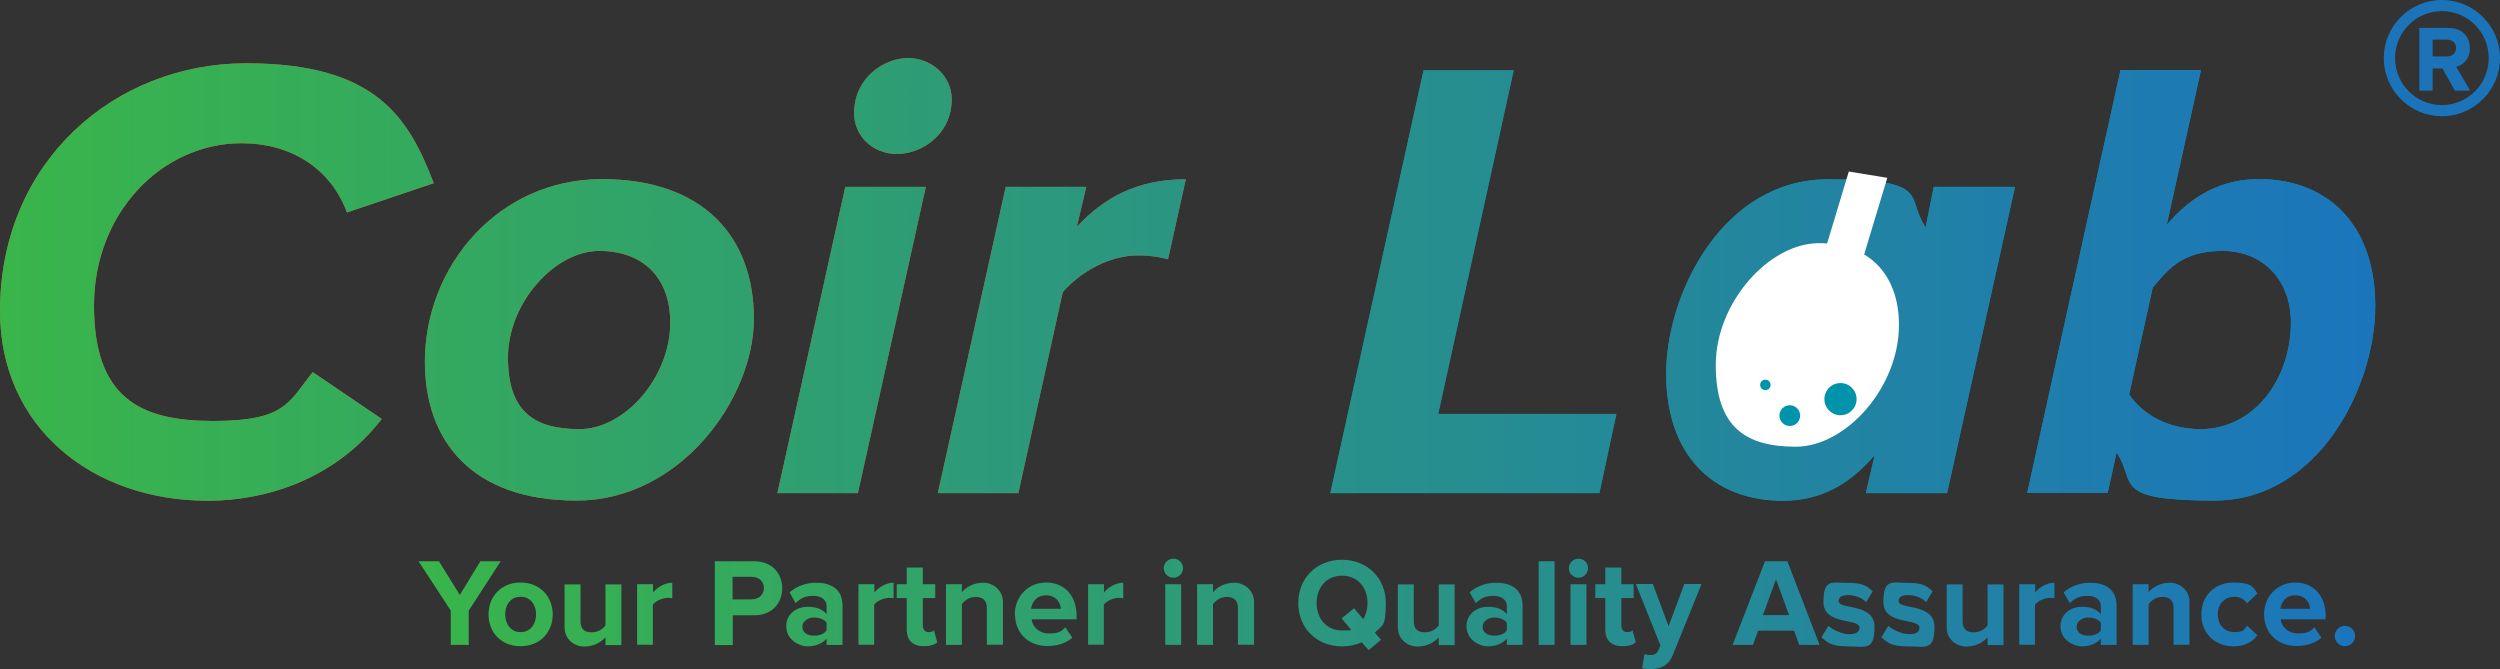<?xml version="1.0" encoding="UTF-8"?>
<svg id="Layer_1" data-name="Layer 1" xmlns="http://www.w3.org/2000/svg" xmlns:xlink="http://www.w3.org/1999/xlink" viewBox="0 0 1351 361.7">
  <rect x="0" y="0" width="1351" height="361.7" fill="#333333" stroke="none"/>
  <defs>
    <style>
      .cls-1 {
        fill: #1b74b9;
      }

      .cls-2 {
        fill: url(#linear-gradient-8);
      }

      .cls-3 {
        fill: url(#linear-gradient-7);
      }

      .cls-4 {
        fill: url(#linear-gradient-5);
      }

      .cls-5 {
        fill: url(#linear-gradient-6);
      }

      .cls-6 {
        fill: url(#linear-gradient-9);
      }

      .cls-7 {
        fill: url(#linear-gradient-4);
      }

      .cls-8 {
        fill: url(#linear-gradient-3);
      }

      .cls-9 {
        fill: url(#linear-gradient-2);
      }

      .cls-10 {
        fill: url(#linear-gradient);
      }

      .cls-11 {
        fill: #0094ac;
      }

      .cls-12 {
        fill: #fff;
      }

      .cls-13 {
        fill: url(#linear-gradient-10);
      }

      .cls-14 {
        fill: url(#linear-gradient-11);
      }

      .cls-15 {
        fill: url(#linear-gradient-12);
      }

      .cls-16 {
        fill: url(#linear-gradient-13);
      }

      .cls-17 {
        fill: url(#linear-gradient-19);
      }

      .cls-18 {
        fill: url(#linear-gradient-14);
      }

      .cls-19 {
        fill: url(#linear-gradient-21);
      }

      .cls-20 {
        fill: url(#linear-gradient-20);
      }

      .cls-21 {
        fill: url(#linear-gradient-22);
      }

      .cls-22 {
        fill: url(#linear-gradient-23);
      }

      .cls-23 {
        fill: url(#linear-gradient-28);
      }

      .cls-24 {
        fill: url(#linear-gradient-25);
      }

      .cls-25 {
        fill: url(#linear-gradient-32);
      }

      .cls-26 {
        fill: url(#linear-gradient-31);
      }

      .cls-27 {
        fill: url(#linear-gradient-33);
      }

      .cls-28 {
        fill: url(#linear-gradient-30);
      }

      .cls-29 {
        fill: url(#linear-gradient-15);
      }

      .cls-30 {
        fill: url(#linear-gradient-16);
      }

      .cls-31 {
        fill: url(#linear-gradient-17);
      }

      .cls-32 {
        fill: url(#linear-gradient-18);
      }

      .cls-33 {
        fill: url(#linear-gradient-35);
      }

      .cls-34 {
        fill: url(#linear-gradient-34);
      }

      .cls-35 {
        fill: url(#linear-gradient-36);
      }

      .cls-36 {
        fill: url(#linear-gradient-27);
      }

      .cls-37 {
        fill: url(#linear-gradient-24);
      }

      .cls-38 {
        fill: url(#linear-gradient-26);
      }

      .cls-39 {
        fill: url(#linear-gradient-29);
      }

      .cls-40 {
        fill: url(#linear-gradient-37);
      }

      .cls-41 {
        fill: #d36127;
      }
    </style>
    <linearGradient id="linear-gradient" x1="0" y1="921.6" x2="1283.5" y2="921.6" gradientTransform="translate(0 -769.2)" gradientUnits="userSpaceOnUse">
      <stop offset="0" stop-color="#39b54a"/>
      <stop offset="1" stop-color="#1b75bc"/>
    </linearGradient>
    <linearGradient id="linear-gradient-2" x1="0" y1="952.85" x2="1283.5" y2="952.85" gradientTransform="translate(0 -769.2)" gradientUnits="userSpaceOnUse">
      <stop offset="0" stop-color="#39b54a"/>
      <stop offset="1" stop-color="#1b75bc"/>
    </linearGradient>
    <linearGradient id="linear-gradient-3" x1="0" y1="918.15" x2="1283.5" y2="918.15" gradientTransform="translate(0 -769.2)" gradientUnits="userSpaceOnUse">
      <stop offset="0" stop-color="#39b54a"/>
      <stop offset="1" stop-color="#1b75bc"/>
    </linearGradient>
    <linearGradient id="linear-gradient-4" x1="0" y1="950.9" x2="1283.5" y2="950.9" gradientTransform="translate(0 -769.2)" gradientUnits="userSpaceOnUse">
      <stop offset="0" stop-color="#39b54a"/>
      <stop offset="1" stop-color="#1b75bc"/>
    </linearGradient>
    <linearGradient id="linear-gradient-5" x1="0" y1="921.45" x2="1283.5" y2="921.45" gradientTransform="translate(0 -769.2)" gradientUnits="userSpaceOnUse">
      <stop offset="0" stop-color="#39b54a"/>
      <stop offset="1" stop-color="#1b75bc"/>
    </linearGradient>
    <linearGradient id="linear-gradient-6" x1="0" y1="952.95" x2="1283.5" y2="952.95" gradientTransform="translate(0 -769.2)" gradientUnits="userSpaceOnUse">
      <stop offset="0" stop-color="#39b54a"/>
      <stop offset="1" stop-color="#1b75bc"/>
    </linearGradient>
    <linearGradient id="linear-gradient-7" x1="0" y1="923.4" x2="1283.5" y2="923.4" gradientTransform="translate(0 -769.2)" gradientUnits="userSpaceOnUse">
      <stop offset="0" stop-color="#39b54a"/>
      <stop offset="1" stop-color="#1b75bc"/>
    </linearGradient>
    <linearGradient id="linear-gradient-8" x1="226.2" y1="1095.1" x2="1272.7" y2="1095.1" gradientTransform="translate(0 -769.2)" gradientUnits="userSpaceOnUse">
      <stop offset="0" stop-color="#39b54a"/>
      <stop offset="1" stop-color="#1b75bc"/>
    </linearGradient>
    <linearGradient id="linear-gradient-9" x1="226.2" y1="1101.2" x2="1272.7" y2="1101.2" gradientTransform="translate(0 -769.2)" gradientUnits="userSpaceOnUse">
      <stop offset="0" stop-color="#39b54a"/>
      <stop offset="1" stop-color="#1b75bc"/>
    </linearGradient>
    <linearGradient id="linear-gradient-10" x1="226.2" y1="1101.8" x2="1272.7" y2="1101.8" gradientTransform="translate(0 -769.2)" gradientUnits="userSpaceOnUse">
      <stop offset="0" stop-color="#39b54a"/>
      <stop offset="1" stop-color="#1b75bc"/>
    </linearGradient>
    <linearGradient id="linear-gradient-11" x1="226.2" y1="1100.9" x2="1272.7" y2="1100.9" gradientTransform="translate(0 -769.2)" gradientUnits="userSpaceOnUse">
      <stop offset="0" stop-color="#39b54a"/>
      <stop offset="1" stop-color="#1b75bc"/>
    </linearGradient>
    <linearGradient id="linear-gradient-12" x1="226.2" y1="1095.15" x2="1272.7" y2="1095.15" gradientTransform="translate(0 -769.2)" gradientUnits="userSpaceOnUse">
      <stop offset="0" stop-color="#39b54a"/>
      <stop offset="1" stop-color="#1b75bc"/>
    </linearGradient>
    <linearGradient id="linear-gradient-13" x1="226.2" y1="1101.3" x2="1272.7" y2="1101.3" gradientTransform="translate(0 -769.2)" gradientUnits="userSpaceOnUse">
      <stop offset="0" stop-color="#39b54a"/>
      <stop offset="1" stop-color="#1b75bc"/>
    </linearGradient>
    <linearGradient id="linear-gradient-14" x1="226.2" y1="1100.9" x2="1272.7" y2="1100.9" gradientTransform="translate(0 -769.2)" gradientUnits="userSpaceOnUse">
      <stop offset="0" stop-color="#39b54a"/>
      <stop offset="1" stop-color="#1b75bc"/>
    </linearGradient>
    <linearGradient id="linear-gradient-15" x1="226.2" y1="1097.15" x2="1272.7" y2="1097.15" gradientTransform="translate(0 -769.2)" gradientUnits="userSpaceOnUse">
      <stop offset="0" stop-color="#39b54a"/>
      <stop offset="1" stop-color="#1b75bc"/>
    </linearGradient>
    <linearGradient id="linear-gradient-16" x1="226.2" y1="1100.9" x2="1272.7" y2="1100.9" gradientTransform="translate(0 -769.2)" gradientUnits="userSpaceOnUse">
      <stop offset="0" stop-color="#39b54a"/>
      <stop offset="1" stop-color="#1b75bc"/>
    </linearGradient>
    <linearGradient id="linear-gradient-17" x1="226.2" y1="1101.15" x2="1272.7" y2="1101.15" gradientTransform="translate(0 -769.2)" gradientUnits="userSpaceOnUse">
      <stop offset="0" stop-color="#39b54a"/>
      <stop offset="1" stop-color="#1b75bc"/>
    </linearGradient>
    <linearGradient id="linear-gradient-18" x1="226.2" y1="1100.9" x2="1272.7" y2="1100.9" gradientTransform="translate(0 -769.2)" gradientUnits="userSpaceOnUse">
      <stop offset="0" stop-color="#39b54a"/>
      <stop offset="1" stop-color="#1b75bc"/>
    </linearGradient>
    <linearGradient id="linear-gradient-19" x1="226.2" y1="1094.4" x2="1272.7" y2="1094.4" gradientTransform="translate(0 -769.2)" gradientUnits="userSpaceOnUse">
      <stop offset="0" stop-color="#39b54a"/>
      <stop offset="1" stop-color="#1b75bc"/>
    </linearGradient>
    <linearGradient id="linear-gradient-20" x1="226.2" y1="1100.9" x2="1272.7" y2="1100.9" gradientTransform="translate(0 -769.2)" gradientUnits="userSpaceOnUse">
      <stop offset="0" stop-color="#39b54a"/>
      <stop offset="1" stop-color="#1b75bc"/>
    </linearGradient>
    <linearGradient id="linear-gradient-21" x1="226.2" y1="1096.1" x2="1272.7" y2="1096.1" gradientTransform="translate(0 -769.2)" gradientUnits="userSpaceOnUse">
      <stop offset="0" stop-color="#39b54a"/>
      <stop offset="1" stop-color="#1b75bc"/>
    </linearGradient>
    <linearGradient id="linear-gradient-22" x1="226.2" y1="1101.8" x2="1272.7" y2="1101.8" gradientTransform="translate(0 -769.2)" gradientUnits="userSpaceOnUse">
      <stop offset="0" stop-color="#39b54a"/>
      <stop offset="1" stop-color="#1b75bc"/>
    </linearGradient>
    <linearGradient id="linear-gradient-23" x1="226.2" y1="1101.3" x2="1272.7" y2="1101.3" gradientTransform="translate(0 -769.2)" gradientUnits="userSpaceOnUse">
      <stop offset="0" stop-color="#39b54a"/>
      <stop offset="1" stop-color="#1b75bc"/>
    </linearGradient>
    <linearGradient id="linear-gradient-24" x1="226.2" y1="1095.1" x2="1272.7" y2="1095.1" gradientTransform="translate(0 -769.2)" gradientUnits="userSpaceOnUse">
      <stop offset="0" stop-color="#39b54a"/>
      <stop offset="1" stop-color="#1b75bc"/>
    </linearGradient>
    <linearGradient id="linear-gradient-25" x1="226.2" y1="1094.4" x2="1272.7" y2="1094.4" gradientTransform="translate(0 -769.2)" gradientUnits="userSpaceOnUse">
      <stop offset="0" stop-color="#39b54a"/>
      <stop offset="1" stop-color="#1b75bc"/>
    </linearGradient>
    <linearGradient id="linear-gradient-26" x1="226.2" y1="1097.15" x2="1272.7" y2="1097.15" gradientTransform="translate(0 -769.2)" gradientUnits="userSpaceOnUse">
      <stop offset="0" stop-color="#39b54a"/>
      <stop offset="1" stop-color="#1b75bc"/>
    </linearGradient>
    <linearGradient id="linear-gradient-27" x1="226.2" y1="1107.8" x2="1272.7" y2="1107.8" gradientTransform="translate(0 -769.2)" gradientUnits="userSpaceOnUse">
      <stop offset="0" stop-color="#39b54a"/>
      <stop offset="1" stop-color="#1b75bc"/>
    </linearGradient>
    <linearGradient id="linear-gradient-28" x1="226.2" y1="1095.1" x2="1272.7" y2="1095.1" gradientTransform="translate(0 -769.2)" gradientUnits="userSpaceOnUse">
      <stop offset="0" stop-color="#39b54a"/>
      <stop offset="1" stop-color="#1b75bc"/>
    </linearGradient>
    <linearGradient id="linear-gradient-29" x1="226.2" y1="1101.36" x2="1272.7" y2="1101.36" gradientTransform="translate(0 -769.2)" gradientUnits="userSpaceOnUse">
      <stop offset="0" stop-color="#39b54a"/>
      <stop offset="1" stop-color="#1b75bc"/>
    </linearGradient>
    <linearGradient id="linear-gradient-30" x1="226.2" y1="1101.36" x2="1272.7" y2="1101.36" gradientTransform="translate(0 -769.2)" gradientUnits="userSpaceOnUse">
      <stop offset="0" stop-color="#39b54a"/>
      <stop offset="1" stop-color="#1b75bc"/>
    </linearGradient>
    <linearGradient id="linear-gradient-31" x1="226.2" y1="1101.8" x2="1272.7" y2="1101.8" gradientTransform="translate(0 -769.2)" gradientUnits="userSpaceOnUse">
      <stop offset="0" stop-color="#39b54a"/>
      <stop offset="1" stop-color="#1b75bc"/>
    </linearGradient>
    <linearGradient id="linear-gradient-32" x1="226.2" y1="1100.9" x2="1272.7" y2="1100.9" gradientTransform="translate(0 -769.2)" gradientUnits="userSpaceOnUse">
      <stop offset="0" stop-color="#39b54a"/>
      <stop offset="1" stop-color="#1b75bc"/>
    </linearGradient>
    <linearGradient id="linear-gradient-33" x1="226.2" y1="1101.3" x2="1272.7" y2="1101.3" gradientTransform="translate(0 -769.2)" gradientUnits="userSpaceOnUse">
      <stop offset="0" stop-color="#39b54a"/>
      <stop offset="1" stop-color="#1b75bc"/>
    </linearGradient>
    <linearGradient id="linear-gradient-34" x1="226.2" y1="1100.9" x2="1272.7" y2="1100.9" gradientTransform="translate(0 -769.2)" gradientUnits="userSpaceOnUse">
      <stop offset="0" stop-color="#39b54a"/>
      <stop offset="1" stop-color="#1b75bc"/>
    </linearGradient>
    <linearGradient id="linear-gradient-35" x1="226.2" y1="1101.25" x2="1272.7" y2="1101.25" gradientTransform="translate(0 -769.2)" gradientUnits="userSpaceOnUse">
      <stop offset="0" stop-color="#39b54a"/>
      <stop offset="1" stop-color="#1b75bc"/>
    </linearGradient>
    <linearGradient id="linear-gradient-36" x1="226.2" y1="1101.15" x2="1272.7" y2="1101.15" gradientTransform="translate(0 -769.2)" gradientUnits="userSpaceOnUse">
      <stop offset="0" stop-color="#39b54a"/>
      <stop offset="1" stop-color="#1b75bc"/>
    </linearGradient>
    <linearGradient id="linear-gradient-37" x1="226.2" y1="1112.9" x2="1272.7" y2="1112.9" gradientTransform="translate(0 -769.2)" gradientUnits="userSpaceOnUse">
      <stop offset="0" stop-color="#39b54a"/>
      <stop offset="1" stop-color="#1b75bc"/>
    </linearGradient>
  </defs>
  <g id="Layer_11" data-name="Layer 11">
    <g>
      <g>
        <path class="cls-41" d="M0,168.1C0,87.3,62,34.2,133,34.2s88,30.1,101.4,64.8l-46.9,15.8c-8.9-24-30.5-37.4-56.9-37.4-43.2,0-79.8,37.7-79.8,87.7s25,62.4,64.4,62.4,40.8-10.3,53.8-26.4l37.3,25.3c-26,33.6-64.1,44.2-93.9,44.2C49.3,270.6,0,230.5,0,168.1h0Z"/>
        <path class="cls-41" d="M229.6,195.5c0-51.7,39.7-98.7,95.6-98.7s82.2,32.2,82.2,75.4-39.7,98.3-95.9,98.3-81.9-31.9-81.9-75h0ZM362.2,174.3c0-24-14.4-38.7-38.4-38.7s-49.3,28.1-49.3,57.6,14.4,38.7,38.7,38.7,49-27.8,49-57.6h0Z"/>
        <path class="cls-41" d="M420.1,266.5l36.7-165.5h43.5l-36.7,165.5h-43.5ZM461.6,60.9c0-18.8,16.1-29.5,29.1-29.5s23.6,9.9,23.6,22.3c0,18.8-16.1,29.5-29.5,29.5s-23.3-9.9-23.3-22.3h.1Z"/>
        <path class="cls-41" d="M506.8,266.5l36.7-165.5h43.5l-5.1,21.6c14.7-15.8,32.5-25.7,58.9-25.7l-9.6,43.2c-2.7-.7-8.9-2.1-15.8-2.1-16.1,0-31.5,8.9-41.1,19.9l-24,108.6h-43.5Z"/>
        <path class="cls-11" d="M718.9,266.5l50.4-228.5h48.7l-40.8,185.7h96.3l-9.2,42.8h-145.4Z"/>
        <path class="cls-11" d="M1040.6,122.9l4.4-21.9h43.9l-36.7,165.5h-43.9l4.8-20.6c-14.1,16.5-29.8,24.7-49.7,24.7-37.7,0-63-24.7-63-68.5s30.8-105.2,87.4-105.2,41.8,9.6,52.8,26h0Z"/>
        <path class="cls-11" d="M1143.8,244.5l-4.8,21.9h-43.5l50.4-228.5h43.5l-18.5,83.6c14.1-16.5,30.2-24.7,50-24.7,37,0,62.7,24.7,62.7,68.5s-30.8,105.2-87,105.2-41.8-9.6-52.8-26h0ZM1238,174.3c0-23.6-15.8-38.7-36.7-38.7s-28.8,8.6-38,19.9l-12.7,57.6c7.2,11,21.2,18.8,38.7,18.8,28.8,0,48.7-27.1,48.7-57.6h0Z"/>
      </g>
      <g>
        <path class="cls-10" d="M0,168.1C0,87.3,62,34.2,133,34.2s88,30.1,101.4,64.8l-46.9,15.8c-8.9-24-30.5-37.4-56.9-37.4-43.2,0-79.8,37.7-79.8,87.7s25,62.4,64.4,62.4,40.8-10.3,53.8-26.4l37.3,25.3c-26,33.6-64.1,44.2-93.9,44.2C49.3,270.6,0,230.5,0,168.1h0Z"/>
        <path class="cls-9" d="M229.6,195.5c0-51.7,39.7-98.7,95.6-98.7s82.2,32.2,82.2,75.4-39.7,98.3-95.9,98.3-81.9-31.9-81.9-75h0ZM362.2,174.3c0-24-14.4-38.7-38.4-38.7s-49.3,28.1-49.3,57.6,14.4,38.7,38.7,38.7,49-27.8,49-57.6h0Z"/>
        <path class="cls-8" d="M420.1,266.5l36.7-165.5h43.5l-36.7,165.5h-43.5ZM461.6,60.9c0-18.8,16.1-29.5,29.1-29.5s23.6,9.9,23.6,22.3c0,18.8-16.1,29.5-29.5,29.5s-23.3-9.9-23.3-22.3h.1Z"/>
        <path class="cls-7" d="M506.8,266.5l36.7-165.5h43.5l-5.1,21.6c14.7-15.8,32.5-25.7,58.9-25.7l-9.6,43.2c-2.7-.7-8.9-2.1-15.8-2.1-16.1,0-31.5,8.9-41.1,19.9l-24,108.6h-43.5Z"/>
        <path class="cls-4" d="M718.9,266.5l50.4-228.5h48.7l-40.8,185.7h96.3l-9.2,42.8h-145.4Z"/>
        <path class="cls-5" d="M1040.6,122.9l4.4-21.9h43.9l-36.7,165.5h-43.9l4.8-20.6c-14.1,16.5-29.8,24.7-49.7,24.7-37.7,0-63-24.7-63-68.5s30.8-105.2,87.4-105.2,41.8,9.6,52.8,26h0Z"/>
        <path class="cls-3" d="M1143.8,244.5l-4.8,21.9h-43.5l50.4-228.5h43.5l-18.5,83.6c14.1-16.5,30.2-24.7,50-24.7,37,0,62.7,24.7,62.7,68.5s-30.8,105.2-87,105.2-41.8-9.6-52.8-26h0ZM1238,174.3c0-23.6-15.8-38.7-36.7-38.7s-28.8,8.6-38,19.9l-12.7,57.6c7.2,11,21.2,18.8,38.7,18.8,28.8,0,48.7-27.1,48.7-57.6h0Z"/>
      </g>
    </g>
    <path class="cls-1" d="M1326.6,49l-6.7-12h-5.3v12h-7.2V15.1h15.9c7.1,0,11.4,4.6,11.4,10.9s-3.8,9.2-7.4,10.1l7.6,12.9h-8.3ZM1327.3,26c0-2.9-2.2-4.6-5.1-4.6h-7.6v9.1h7.6c2.9,0,5.1-1.7,5.1-4.6h0v.1Z"/>
    <path class="cls-1" d="M1319.6,0c-17.4,0-31.4,14.1-31.4,31.4s14.1,31.4,31.4,31.4,31.4-14.1,31.4-31.4-14.1-31.4-31.4-31.4ZM1319.6,56.8c-14,0-25.3-11.4-25.3-25.4s11.3-25.4,25.3-25.4,25.3,11.4,25.3,25.4-11.3,25.4-25.3,25.4Z"/>
    <polygon class="cls-12" points="1006.6 140.1 986.6 134.1 999.1 92.7 1019.9 96.1 1006.6 140.1"/>
    <g>
      <path class="cls-2" d="M243.6,348.5v-18.5l-17.4-26.7h11l11.3,18.2,11.1-18.2h11l-17.3,26.7v18.5h-9.7Z"/>
      <path class="cls-6" d="M264,332c0-9.3,6.5-17.2,17.3-17.2s17.4,7.9,17.4,17.2-6.5,17.2-17.4,17.2-17.3-7.9-17.3-17.2ZM289.7,332c0-5.1-3-9.5-8.4-9.5s-8.3,4.4-8.3,9.5,3,9.6,8.3,9.6,8.4-4.4,8.4-9.6Z"/>
      <path class="cls-13" d="M327.2,348.5v-4.1c-2.2,2.5-6.2,5-11.5,5s-10.6-3.9-10.6-10.3v-23.3h8.6v19.9c0,4.5,2.4,6,6,6s6-1.8,7.5-3.7v-22.2h8.6v32.8h-8.6v-.1Z"/>
      <path class="cls-14" d="M344.3,348.5v-32.8h8.6v4.5c2.3-2.9,6.4-5.3,10.4-5.3v8.4c-.6-.1-1.4-.2-2.4-.2-2.8,0-6.7,1.6-8.1,3.7v21.6h-8.6l.1.1Z"/>
      <path class="cls-15" d="M386.3,348.5v-45.2h21.2c9.8,0,15.2,6.6,15.2,14.6s-5.4,14.6-15.2,14.6h-11.5v16.1h-9.6l-.1-.1ZM412.8,317.8c0-3.8-2.8-6.1-6.7-6.1h-10.2v12.2h10.2c3.8,0,6.7-2.4,6.7-6.1h0Z"/>
      <path class="cls-16" d="M446.7,348.5v-3.4c-2.2,2.7-6.1,4.2-10.4,4.2s-11.4-3.5-11.4-10.8,6.2-10.6,11.4-10.6,8.2,1.4,10.4,4v-4.4c0-3.3-2.8-5.5-7.2-5.5s-6.8,1.3-9.6,3.9l-3.2-5.8c4-3.5,9.2-5.2,14.3-5.2,7.5,0,14.3,3,14.3,12.4v21.2h-8.6,0ZM446.7,340.6v-4.1c-1.4-1.9-4.1-2.8-6.9-2.8s-6.2,1.8-6.2,5,2.8,4.8,6.2,4.8,5.5-1,6.9-2.8h0v-.1Z"/>
      <path class="cls-18" d="M463.9,348.5v-32.8h8.6v4.5c2.3-2.9,6.4-5.3,10.4-5.3v8.4c-.6-.1-1.4-.2-2.4-.2-2.8,0-6.7,1.6-8.1,3.7v21.6h-8.6l.1.1Z"/>
      <path class="cls-29" d="M490,340.3v-17.1h-5.4v-7.5h5.4v-9h8.7v9h6.7v7.5h-6.7v14.8c0,2,1.1,3.6,3,3.6s2.5-.5,3-1l1.8,6.5c-1.3,1.2-3.6,2.1-7.2,2.1-6,0-9.3-3.1-9.3-9h0v.1Z"/>
      <path class="cls-30" d="M533.3,348.5v-19.8c0-4.5-2.4-6.1-6-6.1s-6,1.9-7.5,3.9v22h-8.6v-32.8h8.6v4.3c2.1-2.5,6.1-5.1,11.5-5.1s10.7,4.1,10.7,10.4v23.1h-8.6l-.1.1Z"/>
      <path class="cls-31" d="M548.4,332c0-9.5,7-17.2,17-17.2s16.4,7.3,16.4,18v1.9h-24.3c.5,4.1,3.9,7.6,9.4,7.6s6.7-1.2,8.8-3.3l3.8,5.6c-3.2,3-8.4,4.5-13.5,4.5-10,0-17.5-6.7-17.5-17.2h0l-.1.1ZM565.3,321.7c-5.4,0-7.7,4-8.1,7.3h16.1c-.2-3.1-2.4-7.3-8.1-7.3h.1Z"/>
      <path class="cls-32" d="M588,348.5v-32.8h8.6v4.5c2.3-2.9,6.4-5.3,10.4-5.3v8.4c-.6-.1-1.4-.2-2.4-.2-2.8,0-6.7,1.6-8.1,3.7v21.6h-8.6l.1.1Z"/>
      <path class="cls-17" d="M628.9,307c0-2.8,2.4-5.1,5.2-5.1s5.2,2.2,5.2,5.1-2.3,5.2-5.2,5.2-5.2-2.3-5.2-5.2ZM629.7,348.5v-32.8h8.6v32.8h-8.6Z"/>
      <path class="cls-20" d="M669,348.5v-19.8c0-4.5-2.4-6.1-6-6.1s-6,1.9-7.5,3.9v22h-8.6v-32.8h8.6v4.3c2.1-2.5,6.1-5.1,11.5-5.1s10.7,4.1,10.7,10.4v23.1h-8.6l-.1.1Z"/>
      <path class="cls-19" d="M701.6,325.9c0-13.6,10-23.4,23.6-23.4s23.7,9.8,23.7,23.4-2.2,11.9-5.9,16l3.3,3.9-6.7,5.5-3.7-4.2c-3.2,1.4-6.8,2.2-10.7,2.2-13.6,0-23.6-9.8-23.6-23.4h0ZM729.9,340l-4.9-5.8,6.7-5.5,5,5.9c1.5-2.4,2.3-5.4,2.3-8.7,0-8.5-5.4-14.8-13.8-14.8s-13.7,6.4-13.7,14.8,5.4,14.8,13.7,14.8,3.3-.3,4.8-.8h0l-.1.1Z"/>
      <path class="cls-21" d="M777.5,348.5v-4.1c-2.2,2.5-6.2,5-11.5,5s-10.6-3.9-10.6-10.3v-23.3h8.6v19.9c0,4.5,2.4,6,6,6s6-1.8,7.5-3.7v-22.2h8.6v32.8h-8.6v-.1Z"/>
      <path class="cls-22" d="M814.3,348.5v-3.4c-2.2,2.7-6.1,4.2-10.4,4.2s-11.4-3.5-11.4-10.8,6.2-10.6,11.4-10.6,8.2,1.4,10.4,4v-4.4c0-3.3-2.8-5.5-7.2-5.5s-6.8,1.3-9.6,3.9l-3.3-5.8c4-3.5,9.2-5.2,14.3-5.2,7.5,0,14.3,3,14.3,12.4v21.2h-8.6.1ZM814.3,340.6v-4.1c-1.4-1.9-4.1-2.8-6.9-2.8s-6.2,1.8-6.2,5,2.8,4.8,6.2,4.8,5.5-1,6.9-2.8h0v-.1Z"/>
      <path class="cls-37" d="M831.5,348.5v-45.2h8.6v45.2h-8.6Z"/>
      <path class="cls-24" d="M847.8,307c0-2.8,2.4-5.1,5.2-5.1s5.2,2.2,5.2,5.1-2.3,5.2-5.2,5.2-5.2-2.3-5.2-5.2ZM848.7,348.5v-32.8h8.6v32.8h-8.6Z"/>
      <path class="cls-38" d="M867.5,340.3v-17.1h-5.4v-7.5h5.4v-9h8.7v9h6.6v7.5h-6.6v14.8c0,2,1.1,3.6,3,3.6s2.5-.5,3-1l1.8,6.5c-1.3,1.2-3.6,2.1-7.2,2.1-6,0-9.3-3.1-9.3-9h0v.1Z"/>
      <path class="cls-36" d="M888.9,353.5c.8.3,1.9.5,2.7.5,2.2,0,3.7-.6,4.5-2.4l1.2-2.8-13.3-33.2h9.2l8.5,22.8,8.5-22.8h9.3l-15.4,38.1c-2.4,6.2-6.8,7.8-12.4,7.9-1,0-3.2-.2-4.3-.5l1.3-7.7h0l.2.1Z"/>
      <path class="cls-23" d="M972.3,348.5l-2.8-7.7h-19.4l-2.8,7.7h-11l17.5-45.2h12.1l17.4,45.2h-11ZM959.8,312.9l-7.1,19.5h14.1l-7.1-19.5h.1Z"/>
      <path class="cls-39" d="M984.4,344.2l3.7-6c2.4,2.2,7.3,4.5,11.3,4.5s5.5-1.5,5.5-3.5c0-5.4-19.5-1-19.5-13.9s4.8-10.3,13.4-10.3,10,1.9,13.2,4.5l-3.5,5.9c-2-2.1-5.7-3.8-9.7-3.8s-5.2,1.4-5.2,3.2c0,4.9,19.4.8,19.4,14s-5.1,10.5-14.2,10.5-11.2-1.9-14.6-5.1h.2Z"/>
      <path class="cls-28" d="M1016.8,344.2l3.7-6c2.4,2.2,7.3,4.5,11.3,4.5s5.5-1.5,5.5-3.5c0-5.4-19.5-1-19.5-13.9s4.8-10.3,13.4-10.3,10,1.9,13.2,4.5l-3.5,5.9c-2-2.1-5.7-3.8-9.7-3.8s-5.2,1.4-5.2,3.2c0,4.9,19.4.8,19.4,14s-5.1,10.5-14.2,10.5-11.2-1.9-14.6-5.1h.2Z"/>
      <path class="cls-26" d="M1074.1,348.5v-4.1c-2.2,2.5-6.2,5-11.5,5s-10.6-3.9-10.6-10.3v-23.3h8.6v19.9c0,4.5,2.4,6,6,6s6-1.8,7.5-3.7v-22.2h8.6v32.8h-8.6v-.1Z"/>
      <path class="cls-25" d="M1091.2,348.5v-32.8h8.6v4.5c2.3-2.9,6.4-5.3,10.4-5.3v8.4c-.6-.1-1.4-.2-2.4-.2-2.8,0-6.6,1.6-8.1,3.7v21.6h-8.6l.1.1Z"/>
      <path class="cls-27" d="M1135.3,348.5v-3.4c-2.2,2.7-6.1,4.2-10.4,4.2s-11.4-3.5-11.4-10.8,6.2-10.6,11.4-10.6,8.2,1.4,10.4,4v-4.4c0-3.3-2.8-5.5-7.2-5.5s-6.8,1.3-9.6,3.9l-3.3-5.8c4-3.5,9.2-5.2,14.3-5.2,7.5,0,14.3,3,14.3,12.4v21.2h-8.6.1ZM1135.3,340.6v-4.1c-1.4-1.9-4.1-2.8-6.9-2.8s-6.2,1.8-6.2,5,2.8,4.8,6.2,4.8,5.5-1,6.9-2.8h0v-.1Z"/>
      <path class="cls-34" d="M1174.6,348.5v-19.8c0-4.5-2.4-6.1-6-6.1s-6,1.9-7.5,3.9v22h-8.6v-32.8h8.6v4.3c2.1-2.5,6.1-5.1,11.5-5.1s10.6,4.1,10.6,10.4v23.1h-8.6v.1Z"/>
      <path class="cls-33" d="M1189.6,332c0-10,7.2-17.2,17.4-17.2s10.8,2.9,12.9,5.9l-5.6,5.3c-1.6-2.3-3.9-3.5-6.9-3.5-5.2,0-8.9,3.8-8.9,9.5s3.7,9.6,8.9,9.6,5.4-1.4,6.9-3.5l5.6,5.2c-2.2,3-6.2,6-12.9,6-10.1,0-17.4-7.1-17.4-17.2h0v-.1Z"/>
      <path class="cls-35" d="M1223.5,332c0-9.5,7-17.2,16.9-17.2s16.4,7.3,16.4,18v1.9h-24.3c.5,4.1,3.9,7.6,9.4,7.6s6.6-1.2,8.8-3.3l3.8,5.6c-3.3,3-8.4,4.5-13.5,4.5-10,0-17.5-6.7-17.5-17.2h0v.1ZM1240.4,321.7c-5.4,0-7.7,4-8.1,7.3h16.1c-.2-3.1-2.4-7.3-8.1-7.3h.1Z"/>
      <path class="cls-40" d="M1261.7,343.7c0-3,2.5-5.5,5.5-5.5s5.5,2.5,5.5,5.5-2.5,5.5-5.5,5.5-5.5-2.5-5.5-5.5Z"/>
    </g>
    <path class="cls-12" d="M1026.2,175.6c0-27.1-16.1-44.2-43.2-44.2s-55.8,32.2-55.8,65.8,16.1,44.2,43.2,44.2,55.8-31.9,55.8-65.8h0Z"/>
    <circle class="cls-11" cx="994.6" cy="215.7" r="8.7"/>
    <circle class="cls-11" cx="967.2" cy="224.6" r="5.6"/>
    <circle class="cls-11" cx="954" cy="208" r="2.8"/>
  </g>
</svg>